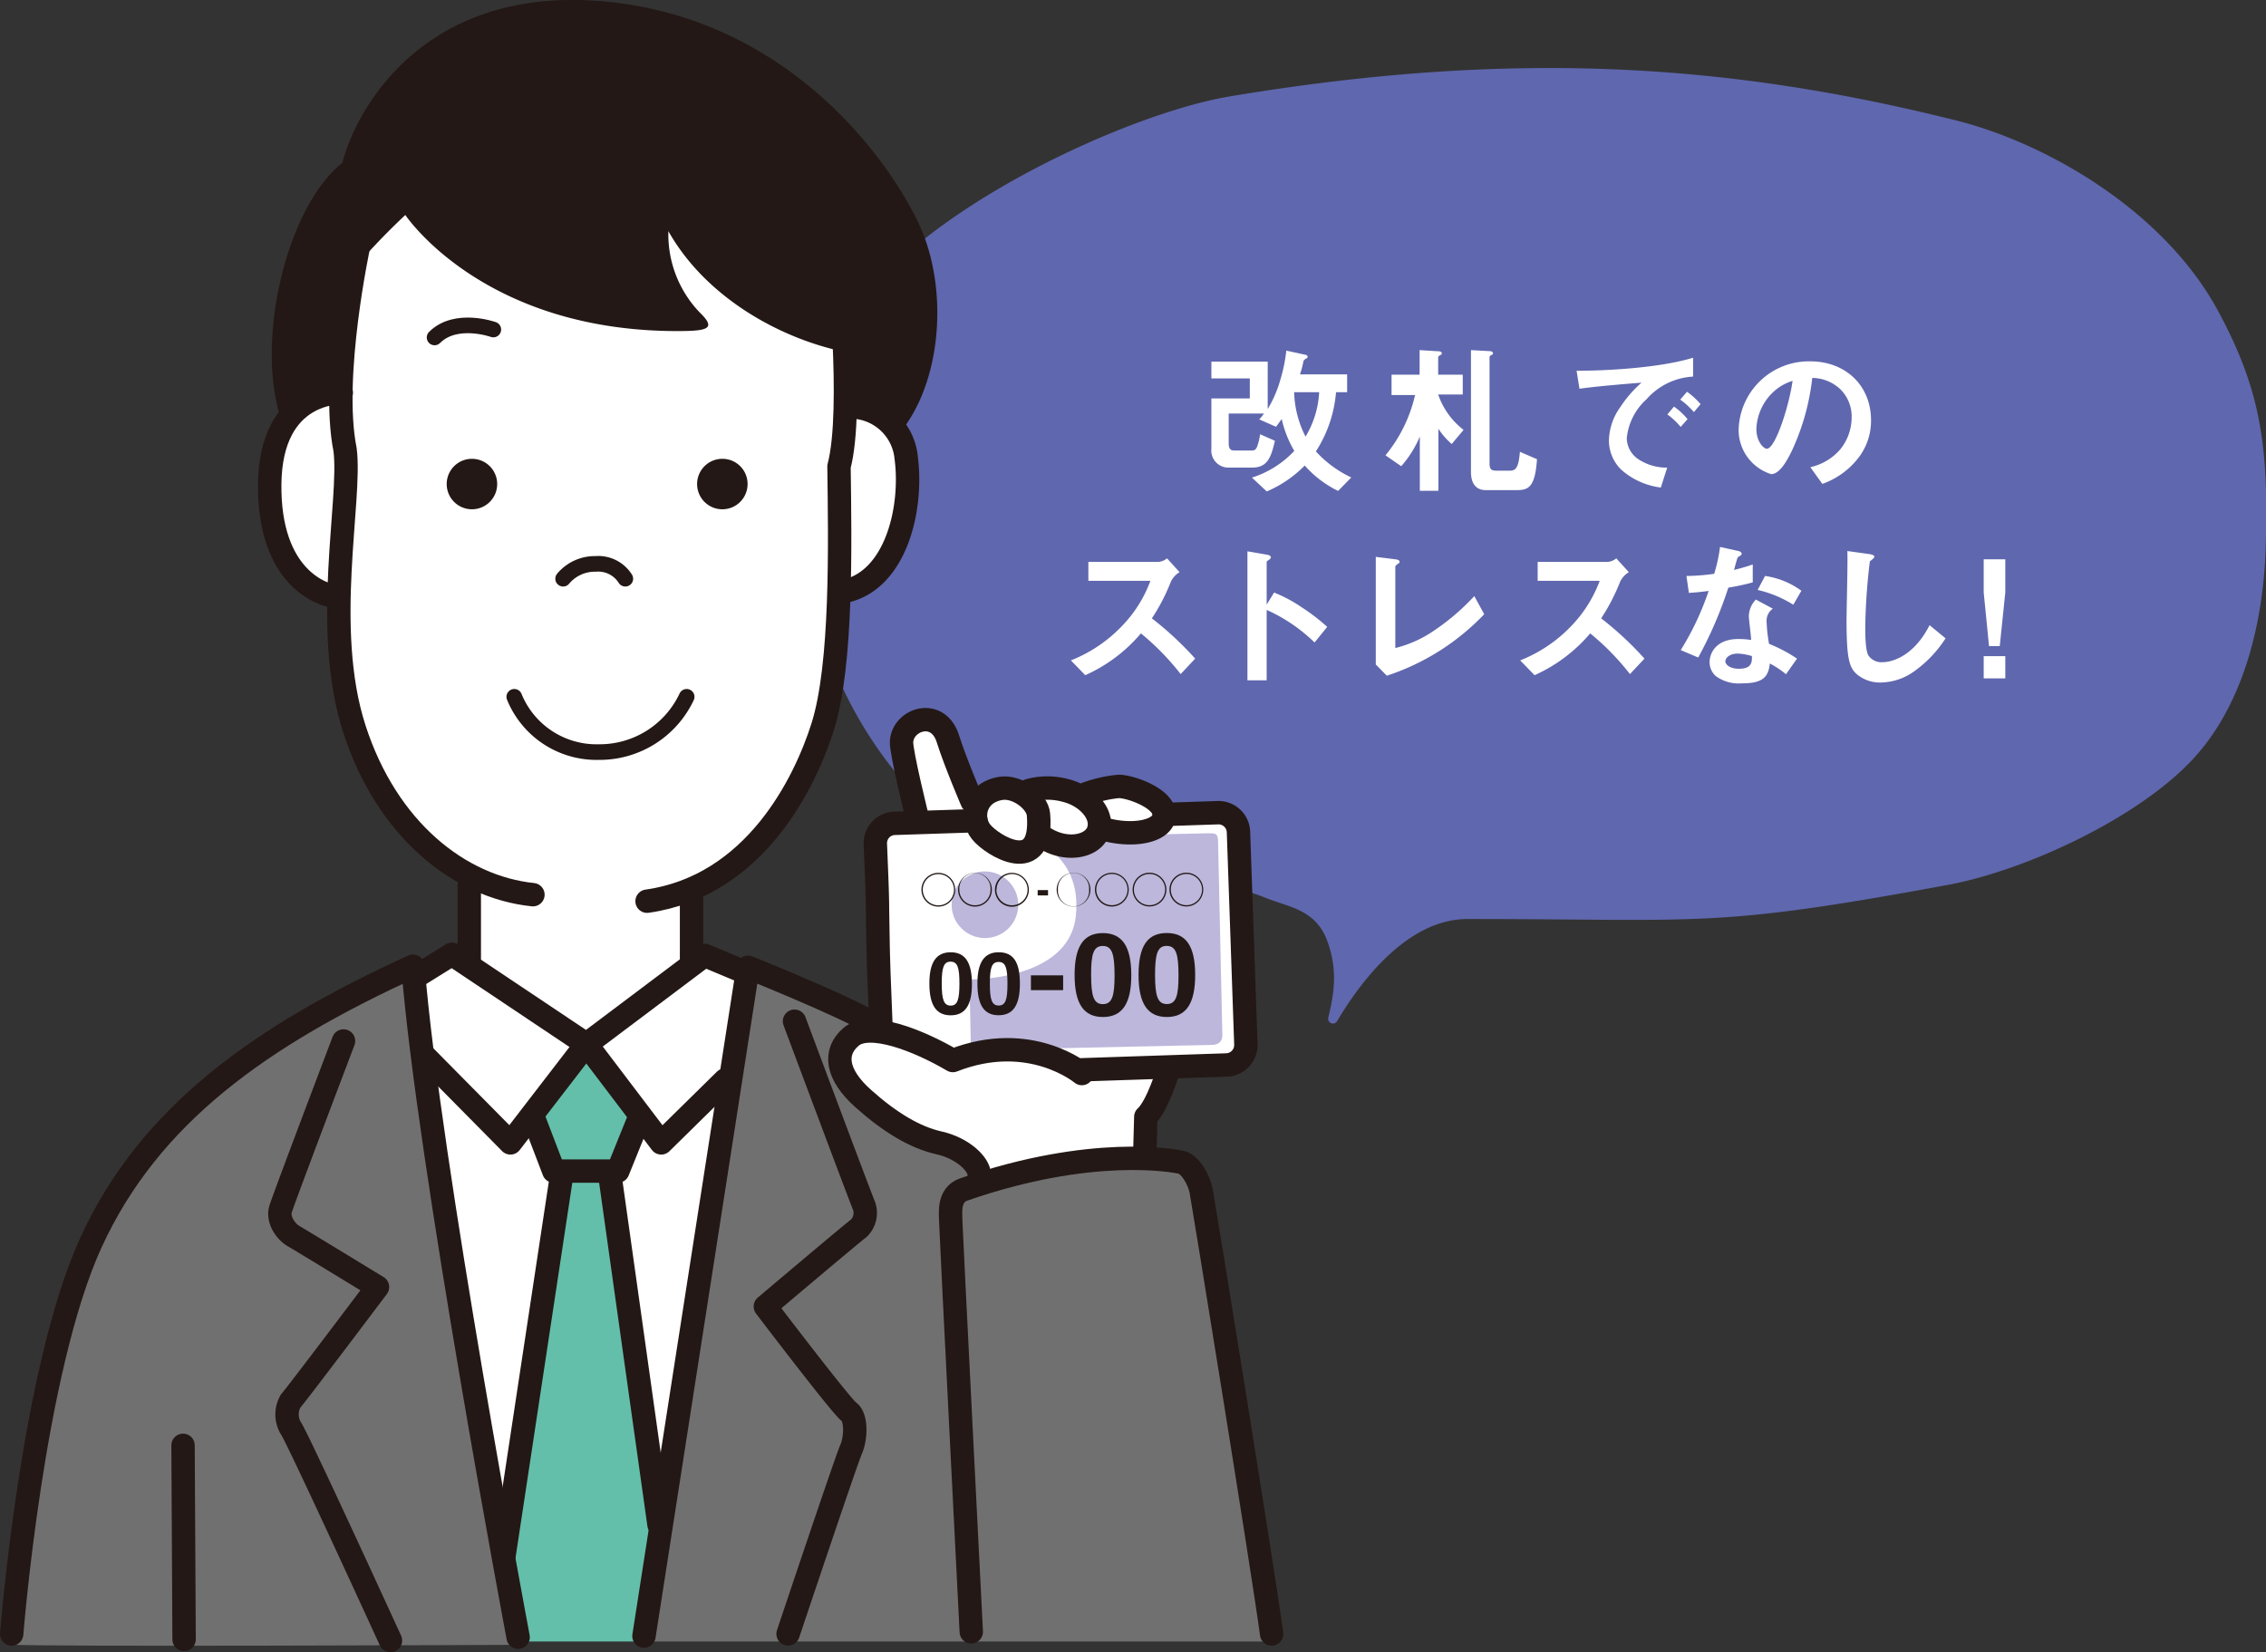 <svg xmlns="http://www.w3.org/2000/svg" viewBox="0 0 306.14 223.26"><rect x="0" y="0" width="306.14" height="223.26" fill="#333333" stroke="none"/><defs><style>.cls-1{fill:#5f67ae;}.cls-2{fill:#fff;}.cls-3{fill:#64bfaa;}.cls-4{fill:#717071;}.cls-5{fill:#bcb7db;}.cls-6{fill:#231815;}.cls-7,.cls-8{fill:none;stroke:#231815;stroke-linecap:round;stroke-linejoin:round;}.cls-7{stroke-width:3.16px;}.cls-8{stroke-width:2.11px;}</style></defs><title>useTtl_sub3</title><g id="レイヤー_2" data-name="レイヤー 2"><g id="design"><path class="cls-1" d="M180.64,138a.65.65,0,0,1-1.19-.48c.84-3.46,1.26-6.48-.11-10.3-1.58-4.4-5.27-4.61-8.63-6-10.42-4.23-28.73.34-41.58-9-10.49-7.59-20.38-24-20-40,.26-10.77,3.71-28.46,10.76-35.52,11.85-11.84,34.43-21.71,46.29-23.68,38.75-6.46,67.82-4.31,98,3.23,12.09,3,28.11,12.08,35.52,25.83,5.79,10.74,6.8,18.34,6.4,31.82-.31,10.68-3.19,21.38-9.63,28.46-7.32,8.06-22.65,15.25-33.37,17.23-31.78,5.87-32.88,4.6-64.93,4.6C190.13,124.26,183.87,132.55,180.64,138Z"/><path class="cls-2" d="M180.78,66.34a14.5,14.5,0,0,1-4.51-3.43,16.06,16.06,0,0,1-5.13,3.5l-2-1.87a13.37,13.37,0,0,0,5.72-3.61,15,15,0,0,1-1.7-4.31c-.26.37-.66.92-.77,1.05l-2.27-1a4.83,4.83,0,0,0,.64-.79H166v4c0,.74.19,1,.81,1h2.18c.53,0,.7-.11.88-.62a7.69,7.69,0,0,0,.37-1.58l2,.88c-.57,2.62-1.21,3.63-3.14,3.63h-3.2a2.31,2.31,0,0,1-2.24-2.55V53.84h5.19v-2.7h-5.19V48.87h7.61v6.4a16,16,0,0,0,1.72-4,21.1,21.1,0,0,0,.79-3.89l2.51.55c.24,0,.37.15.37.28s-.06.18-.24.27-.28.22-.33.35a11.71,11.71,0,0,1-.46,1.76H182V53h-1.5A17.36,17.36,0,0,1,177.78,61a15.27,15.27,0,0,0,4.78,3.52ZM174.84,53a14,14,0,0,0,1.54,6,12.85,12.85,0,0,0,1.84-6Z"/><path class="cls-2" d="M196.13,60a9.86,9.86,0,0,1-1.8-2.06v8.38h-2.51V59a14.85,14.85,0,0,1-2.51,4l-2.13-1.47a19.76,19.76,0,0,0,4-8.15H188V50.63h3.79V47.31l2.4.15c.46,0,.59.11.59.29s0,.13-.17.22-.31.2-.31.33v2.33h3.32v2.68h-3.32a10.23,10.23,0,0,0,3.43,4.78Zm8.8,6.23h-4.2c-1.91,0-2-1.83-2-2.44V47.31l2.38.13c.35,0,.59.09.59.29s0,.15-.18.22-.28.22-.28.33V62.6c0,.79.22,1,.9,1H204c.81,0,1.17-.44,1.34-2.55l2.31,1C207.4,65.81,206.52,66.23,204.93,66.23Z"/><path class="cls-2" d="M222.47,53.93a8.18,8.18,0,0,0-2.69,5.28,3.48,3.48,0,0,0,1.59,2.86,6.91,6.91,0,0,0,3.87,1.12l-.86,2.69A9.87,9.87,0,0,1,219,63.44a5.52,5.52,0,0,1-1.63-4,8,8,0,0,1,1.5-4.38,16.41,16.41,0,0,1,2.9-3.35c-3,.24-6.18.51-8.38.82L213,50.1c4.76,0,11.58-.48,15.74-1.76v2.55A9,9,0,0,0,222.47,53.93Zm4.59,3.76a9.66,9.66,0,0,0-1.8-1.69l.9-1.06a9.59,9.59,0,0,1,1.83,1.7Zm1.79-2A10.41,10.41,0,0,0,227,54l.92-1.06a10.14,10.14,0,0,1,1.83,1.67Z"/><path class="cls-2" d="M251.33,61.52a10.6,10.6,0,0,1-5.13,3.87l-1.62-2.26a7.46,7.46,0,0,0,4-2.36,6.88,6.88,0,0,0,1.58-4.38,5.16,5.16,0,0,0-1.58-3.84,5.62,5.62,0,0,0-3.74-1.48,31.49,31.49,0,0,1-2.73,9.79c-.66,1.37-1.67,3.21-2.82,3.21a6.26,6.26,0,0,1-4.4-5.91,9.49,9.49,0,0,1,9.7-9.33c4.58,0,8.19,3.1,8.19,8A8.17,8.17,0,0,1,251.33,61.52Zm-11.84-8.47a7.22,7.22,0,0,0-2.2,4.89c0,1.78,1,2.7,1.41,2.7,1.15,0,3-5.74,3.48-9.17A6.55,6.55,0,0,0,239.49,53.05Z"/><path class="cls-2" d="M159.51,91.09a34.44,34.44,0,0,0-5.37-5.5,21.11,21.11,0,0,1-7.52,5.65l-1.94-2a19.39,19.39,0,0,0,7-4.75,17.37,17.37,0,0,0,3.74-6h-8.38V75.93h9.48a2.13,2.13,0,0,0,1.15-.48l1.69,1.87a3,3,0,0,0-1.19,1.32,26.21,26.21,0,0,1-2.55,4.92A44.15,44.15,0,0,1,161.47,89Z"/><path class="cls-2" d="M177.6,86.82a22.4,22.4,0,0,0-6.47-4.4v9.51h-2.6V74.5l2.64.46c.07,0,.53.09.53.35s-.57.49-.57.6V81.7l1-1.63a19.2,19.2,0,0,1,3.74,2,26.62,26.62,0,0,1,3.44,2.64Z"/><path class="cls-2" d="M187.36,91.31l-1.49-1.52V75.25l2.62.33c.15,0,.59.09.59.31s0,.13-.22.3-.35.29-.35.38v11a16.08,16.08,0,0,0,5.41-2.48,30.53,30.53,0,0,0,5.26-4.54L200.52,83A31.88,31.88,0,0,1,187.36,91.31Z"/><path class="cls-2" d="M220.21,91.09a34.44,34.44,0,0,0-5.37-5.5,21.2,21.2,0,0,1-7.52,5.65l-1.94-2a19.39,19.39,0,0,0,7-4.75,17.54,17.54,0,0,0,3.74-6h-8.38V75.93h9.48a2.07,2.07,0,0,0,1.14-.48l1.7,1.87a3,3,0,0,0-1.19,1.32,26.82,26.82,0,0,1-2.55,4.92A44.15,44.15,0,0,1,222.17,89Z"/><path class="cls-2" d="M233.5,79.41a54.14,54.14,0,0,1-4.07,9.44l-2.36-1a38,38,0,0,0,3.77-8c-1,.14-1.63.2-2.67.27l-.33-2.29a28.35,28.35,0,0,0,3.75-.29,21.78,21.78,0,0,0,.79-3.63l2.4.53c.1,0,.52.13.52.38s-.37.35-.5.48-.44,1.43-.53,1.72c1.3-.33,2-.55,2.53-.75V78.7A32.86,32.86,0,0,1,233.5,79.41Zm7.79,11.7a12.33,12.33,0,0,0-2.18-1.45c-.2,1.76-.86,2.68-3.74,2.68a5.26,5.26,0,0,1-3.59-1,2.51,2.51,0,0,1-.81-1.87c0-1.19.86-3.12,3.89-3.12a10.67,10.67,0,0,1,1.72.13c0-.51-.31-2.75-.31-3.22a3.33,3.33,0,0,1,.95-2.24l2.29,1.23a2,2,0,0,0-.84,1.76A20.75,20.75,0,0,0,239,87a20.23,20.23,0,0,1,3.78,2Zm-6.51-2.79c-1.15,0-1.68.61-1.68,1.05s.62,1,1.83,1c1.78,0,1.76-.92,1.76-1.71A7.45,7.45,0,0,0,234.78,88.32Zm7.5-6.6a15.54,15.54,0,0,0-4.82-2l1-1.89a10.86,10.86,0,0,1,4.91,2Z"/><path class="cls-2" d="M258.45,90.83a7.94,7.94,0,0,1-4.38,1.4,4.85,4.85,0,0,1-3.21-1.12c-1-.9-1.39-2-1.39-7.3,0-1.35.18-7.88.11-9.35l2.93.41c.53.07.72.22.72.36s-.26.35-.61.63a82.05,82.05,0,0,0-.62,8.81c0,1,0,3.14.42,3.89a2.11,2.11,0,0,0,1.94.92c1.23,0,4.18-.77,6.33-5l2.16,1.78A16.31,16.31,0,0,1,258.45,90.83Z"/><path class="cls-2" d="M270.92,75.58v4.47l-.75,7.26h-1.45L268,80.05V75.58Zm0,13.09v3H268v-3Z"/><path class="cls-2" d="M54.76,27l-11,9.08L40.4,55.13a17.93,17.93,0,0,0-3.81,13.33c.88,8.2,8.35,12,8.35,12s-.29,15.38,6.59,25.19,11.87,12.6,11.87,12.6l-.59,11.43-2.34-.59-3.81,2.2s3.37,38.08,4.1,44.09,7.18,39.55,7.18,39.55H88.15L101,131.3l-6.44-2.05-1.47-8.79s11.72-7.18,16-17,4-23.43,4-23.43,8.2-2.79,8.93-10.4a37.51,37.51,0,0,0-1.46-14.07l-6.45-12.74-25.93-19L54.76,26.71"/><polygon class="cls-3" points="79.66 141.55 72.04 150.78 75.26 158.69 67.35 210.1 70.28 221.82 86.54 221.82 88.89 206.88 81.71 158.69 83.17 158.25 86.1 150.49 79.66 141.55"/><path class="cls-4" d="M70.13,222.27s-13.76-82.77-14.2-90.53c-6,0-38.68,18.75-43.8,36s-9.82,43.51-10.7,54.5C5.24,222.56,70.13,222.27,70.13,222.27Z"/><path class="cls-4" d="M86.54,221.82h85.69s-9.37-60.93-10.1-61.81-1.91-4-3.67-4-22.55,2.93-24.17,3.08l-1.61.15s-.29-2.35-1.46-2.64-7.47-2.49-11.13-5.57-7-6.73-5.86-8.93a5.85,5.85,0,0,1,3.22-2.79l.15-1.61-15.82-6.59Z"/><path class="cls-2" d="M131.66,108s-3.22-8.65-3.81-9.67-6.15-1-5.71,2.63,1.61,9.82,1.61,9.82l-3.52.58a4.16,4.16,0,0,0-1.61,3.08c0,1.91.15,24.76.15,24.76s-4.54,0-4.84,3.37,2.64,6,5.72,7.76,10.1,5.27,10.1,5.27l2.2,1.76.73,1.91s10.84-1.47,12.6-1.76,9.08-1.17,9.08-1.17l.15-5.28,3.37-6.59,6.88-.73A3.29,3.29,0,0,0,168,141c.44-2.78-1-28.12-1-28.12s-.29-3.37-2.78-3.37-6.74-.29-6.74-.29-4.54-3.37-6.3-3.08-5.27,1.17-5.27,1.17-4-1.17-6-.73l-2.05.44S134,105.37,131.66,108Z"/><path class="cls-5" d="M138.58,113.16l24.68-.56c.92,0,1.28,0,1.3,1s.56,25.37.58,26.28-.58,1.3-1.37,1.32l-32.59.7-.21-9.55s13.4.26,14.37-8.53S138.58,113.16,138.58,113.16Z"/><path class="cls-5" d="M137.57,122.16a4.5,4.5,0,1,1-4.6-4.4A4.52,4.52,0,0,1,137.57,122.16Z"/><path class="cls-6" d="M128.43,128.68c1.95,0,2.87,1.35,2.88,4.25s-.92,4.27-2.87,4.27-2.87-1.36-2.88-4.26S126.48,128.69,128.43,128.68Zm0,7.21c.93,0,1.19-.82,1.19-3s-.27-2.94-1.2-2.94-1.19.81-1.19,2.95S127.5,135.89,128.44,135.89Z"/><path class="cls-6" d="M134.92,128.68c2,0,2.87,1.34,2.87,4.24s-.91,4.27-2.87,4.27-2.86-1.35-2.87-4.26S133,128.68,134.92,128.68Zm0,7.2c.94,0,1.19-.82,1.19-2.95s-.25-2.94-1.19-2.94-1.19.8-1.19,2.94S134,135.88,134.92,135.88Z"/><path class="cls-6" d="M143.63,133.8h-4.35v-2h4.35Z"/><path class="cls-6" d="M149,126.09c2.6,0,3.83,1.79,3.84,5.66s-1.23,5.68-3.83,5.68-3.83-1.8-3.83-5.67S146.39,126.09,149,126.09Zm0,9.6c1.24,0,1.59-1.09,1.58-3.94s-.34-3.92-1.59-3.92-1.59,1.07-1.58,3.92S147.75,135.69,149,135.69Z"/><path class="cls-6" d="M157.64,126.08c2.6,0,3.83,1.79,3.83,5.66s-1.22,5.69-3.82,5.69-3.83-1.8-3.83-5.68S155,126.08,157.64,126.08Zm0,9.6c1.24,0,1.59-1.09,1.58-3.93s-.34-3.92-1.59-3.93-1.58,1.08-1.58,3.93S156.4,135.68,157.65,135.68Z"/><path class="cls-6" d="M129.05,120.23a2.28,2.28,0,1,1-2.28-2.28A2.28,2.28,0,0,1,129.05,120.23Zm-4.38,0a2.11,2.11,0,1,0,2.1-2.11A2.1,2.1,0,0,0,124.67,120.24Z"/><path class="cls-6" d="M134,120.23a2.28,2.28,0,1,1-2.29-2.28A2.27,2.27,0,0,1,134,120.23Zm-4.39,0a2.1,2.1,0,0,0,2.11,2.1,2.08,2.08,0,0,0,2.1-2.1,2.11,2.11,0,1,0-4.21,0Z"/><path class="cls-6" d="M139,120.22a2.29,2.29,0,1,1-2.29-2.27A2.29,2.29,0,0,1,139,120.22Zm-4.39,0a2.11,2.11,0,1,0,2.1-2.11A2.1,2.1,0,0,0,134.64,120.23Z"/><path class="cls-6" d="M141.59,121h-1.4v-.72h1.4Z"/><path class="cls-6" d="M147.32,120.22a2.28,2.28,0,1,1-2.29-2.28A2.29,2.29,0,0,1,147.32,120.22Zm-4.39,0a2.11,2.11,0,1,0,4.21,0,2.11,2.11,0,1,0-4.21,0Z"/><path class="cls-6" d="M152.49,120.21a2.28,2.28,0,1,1-2.28-2.27A2.28,2.28,0,0,1,152.49,120.21Zm-4.38,0a2.11,2.11,0,1,0,2.1-2.11A2.1,2.1,0,0,0,148.11,120.22Z"/><path class="cls-6" d="M157.58,120.21a2.28,2.28,0,1,1-2.28-2.28A2.29,2.29,0,0,1,157.58,120.21Zm-4.39,0a2.11,2.11,0,1,0,2.11-2.11A2.11,2.11,0,0,0,153.19,120.21Z"/><path class="cls-6" d="M162.56,120.2a2.28,2.28,0,1,1-2.28-2.27A2.28,2.28,0,0,1,162.56,120.2Zm-4.38,0a2.11,2.11,0,1,0,2.1-2.1A2.1,2.1,0,0,0,158.18,120.2Z"/><path class="cls-7" d="M119,138.18l-.23-5.81c-.06-1.48-.13-3.9-.15-5.38l-.07-4.13c0-1.48-.09-3.9-.15-5.37l-.14-3.45a2.68,2.68,0,0,1,2.58-2.78l11-.36"/><path class="cls-7" d="M157.29,110.06l7.25-.24a2.7,2.7,0,0,1,2.78,2.59l1,28.73a2.7,2.7,0,0,1-2.6,2.77l-19.51.65"/><path class="cls-8" d="M76.08,78.2a5.6,5.6,0,0,1,4.4-2,4.32,4.32,0,0,1,4,2"/><path class="cls-8" d="M66.65,44.53s-5.05-1.81-7.94,1.07"/><path class="cls-6" d="M67.17,65.38A3.41,3.41,0,1,1,63.76,62,3.41,3.41,0,0,1,67.17,65.38Z"/><path class="cls-6" d="M101,65.38A3.41,3.41,0,1,1,97.6,62,3.4,3.4,0,0,1,101,65.38Z"/><path class="cls-6" d="M54.76,29.05S65.45,45.16,92.55,44.73c3.37-.06,4-.55,2-2.49a15.23,15.23,0,0,1-4.25-11c5.13,9.08,15.23,14.5,23.58,16.26l.74,6.74s5.42,1.17,6.44,4.83c6.16-6.74,7.33-20.07,2.93-29.15S106,2.39,81.56.19,48,15,46.26,22c-7.62,6-12.16,24.9-7.91,35.74,0,0,1.32-5.12,8.93-4.69C47,38.28,47,37.25,47,37.25A96.18,96.18,0,0,1,54.76,29.05Z"/><path class="cls-7" d="M48.46,33.15s-3.82,17.7-1.84,27.62c.88,6.81-3.14,24.09,1.25,37.71S62.08,119.87,72,120.9"/><path class="cls-7" d="M113.2,34.47s2.2,20.8.15,28.57c.14,10.54.44,26.8-2.2,35.15-2.43,7.7-9.23,21.54-23.73,23.59"/><path class="cls-7" d="M115.25,55a7.58,7.58,0,0,1,7.18,6.88c.88,6.74-1.32,16.41-8.2,18"/><path class="cls-7" d="M46.11,53.07s-9.52-.43-9.67,12.31,7.18,15.09,8.94,15.23"/><line class="cls-7" x1="93.43" y1="120.9" x2="93.43" y2="129.69"/><line class="cls-7" x1="63.4" y1="119.58" x2="63.4" y2="129.54"/><polyline class="cls-7" points="99.73 131 95.19 129.1 79.22 141.11 61.05 128.95 56.81 131.59"/><path class="cls-7" d="M70,221.24s-12.16-64.6-14.21-90.67c-20.51,9.37-35.6,20.06-43.51,37.35S1.58,220.8,1.58,220.8"/><path class="cls-7" d="M87,221.09s12.6-81,14.06-90.38c0,0,12.45,5,16.7,7.47"/><path class="cls-7" d="M146.16,145.07s-7-5.86-17.43-1.76C124,140.53,117.45,138,115,140.09s-2,5.12,1.61,8.35,7,5.27,10.26,6,5.42,2.93,5.42,4.25"/><path class="cls-7" d="M157.88,144.48s-1.47,5-3.08,6.44l-.14,5"/><path class="cls-7" d="M131.22,220.51s-2.78-54.79-2.78-55.67-.35-3.37,1.75-4.1c17.29-6,28.45-3.91,29.45-3.66,1.17.29,2.34,2.34,2.63,3.81s8.35,51.12,9.53,59.91"/><path class="cls-7" d="M107.34,138s9.09,24.32,9.38,24.91A2.88,2.88,0,0,1,116,166c-1,.74-12.6,10.55-12.6,10.55s10.25,13.48,11.28,14.21,1,3.51.29,5.13-8.5,24.9-8.5,24.9"/><path class="cls-7" d="M46.41,140.67s-8.06,21.24-8.5,22.71.73,3.07,1.76,3.66S51,173.92,51,173.92s-11.14,14.8-11.72,15.38a3.61,3.61,0,0,0,0,3.67c.73.88,13.47,28.71,13.47,28.71"/><line class="cls-7" x1="24.73" y1="195.31" x2="24.87" y2="221.53"/><polyline class="cls-7" points="57.24 142.58 68.96 154.44 79.22 141.11 89.33 154.44 97.97 145.94"/><path class="cls-7" d="M124,110.79s-2.27-9.09-2.2-10.55c.15-3.07,5-4.69,6.3-.29,1,3.15,3.23,8.35,3.23,8.35"/><path class="cls-7" d="M140.3,110.06c-.15-1.78-2.86-3.9-5.12-3.52-3.52.59-4.11,4-2.64,5.86S141,118.55,140.3,110.06Z"/><path class="cls-7" d="M139,106.83a9.34,9.34,0,0,1,5,0c2.93.74,5.13,3.23,4.4,5.42s-4.4,2.93-7.47.88"/><path class="cls-7" d="M146.75,107.27a17.39,17.39,0,0,1,4.39-1c1.61,0,6.15,1.61,6.15,3.81s-3.95,3.07-8,2"/><polyline class="cls-7" points="72.19 151.37 74.82 158.25 83.47 158.25 86.25 151.37"/><line class="cls-7" x1="75.85" y1="158.98" x2="68.09" y2="210.25"/><line class="cls-7" x1="82.44" y1="159.13" x2="89.03" y2="206.01"/><path class="cls-8" d="M69.48,94.16a12,12,0,0,0,11.42,7.47,13,13,0,0,0,11.87-7.47"/></g></g></svg>